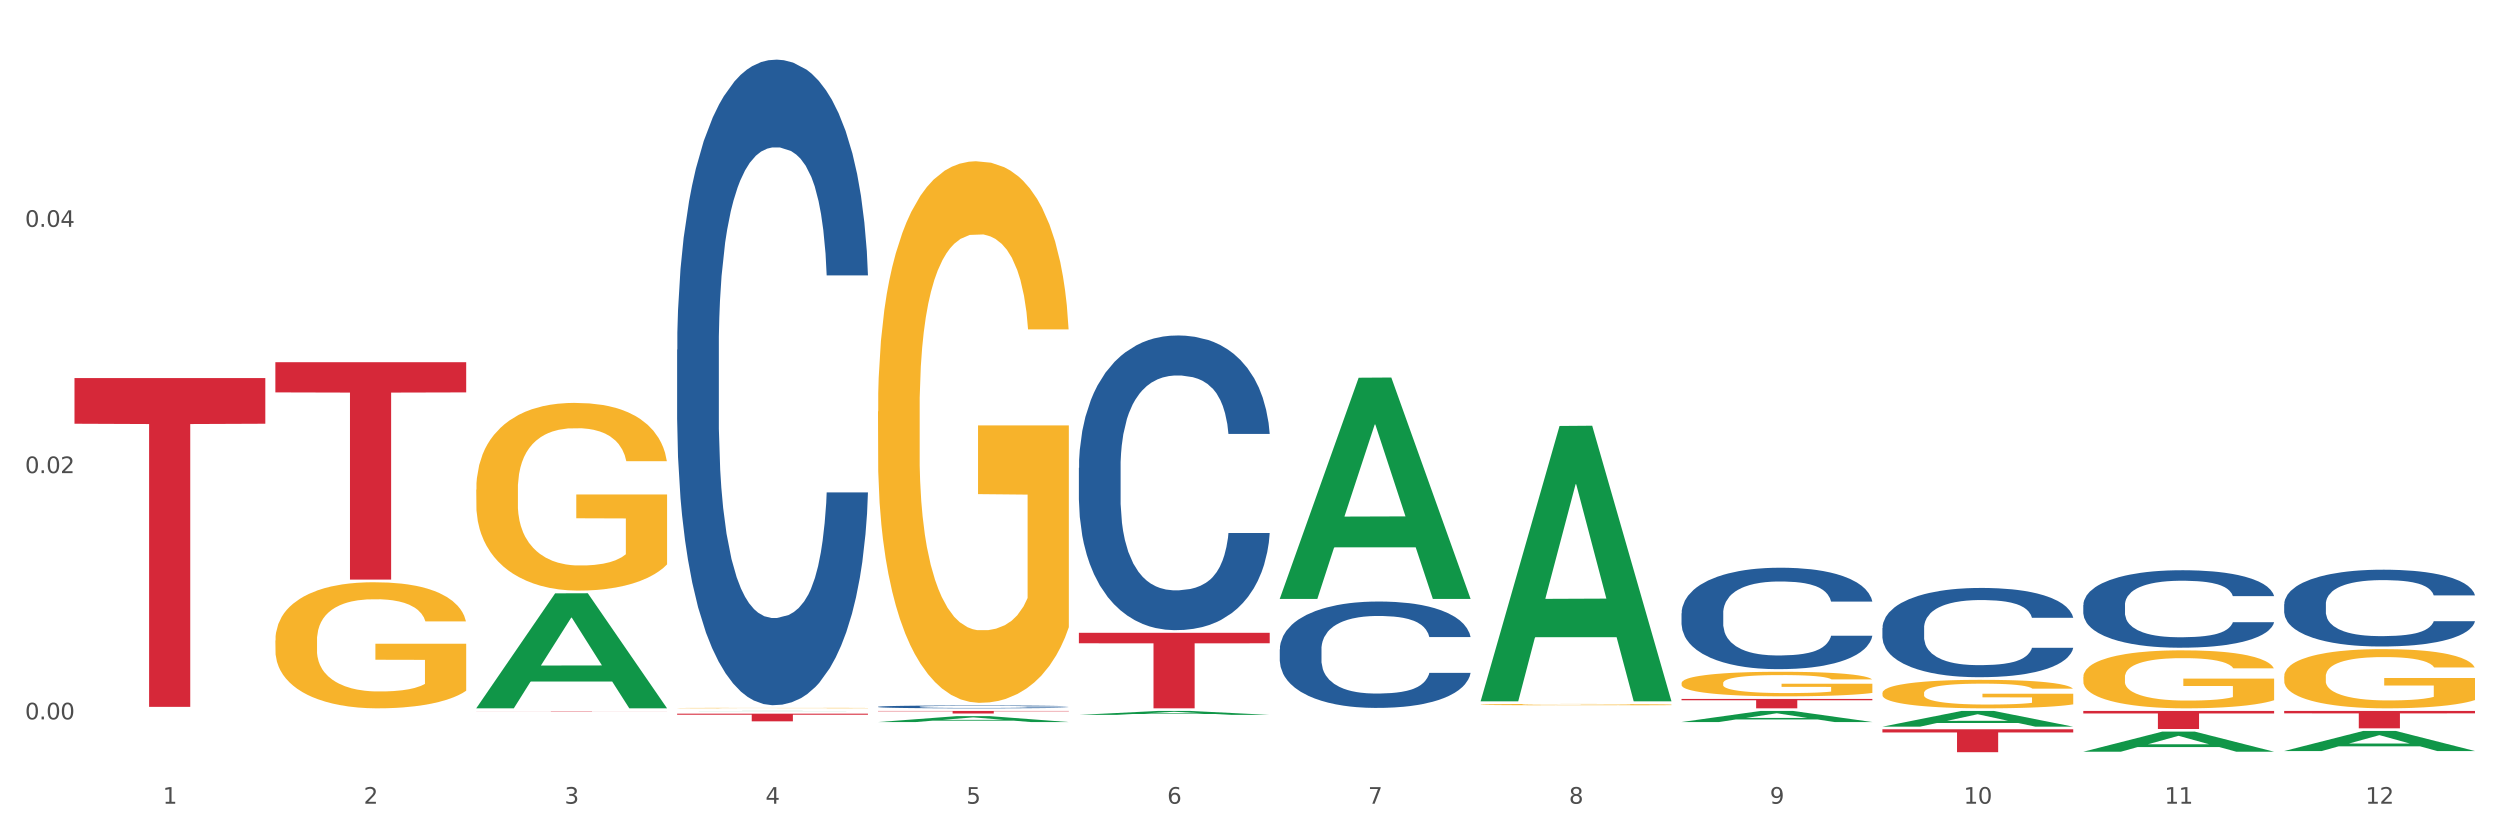 <?xml version="1.0" encoding="utf-8" standalone="no"?>
<!DOCTYPE svg PUBLIC "-//W3C//DTD SVG 1.1//EN"
  "http://www.w3.org/Graphics/SVG/1.1/DTD/svg11.dtd">
<svg xmlns:xlink="http://www.w3.org/1999/xlink" width="1080pt" height="360pt" viewBox="0 0 1080 360" xmlns="http://www.w3.org/2000/svg" version="1.1">
 <rect x="0" y="0" width="1080" height="360" fill="#333333" stroke="none"/>
 <defs>
  <style type="text/css">*{stroke-linejoin: round; stroke-linecap: butt}</style>
 </defs>
 <g id="figure_1">
  <g id="patch_1">
   <path d="M 0 360 
L 1080 360 
L 1080 0 
L 0 0 
z
" style="fill: #ffffff; stroke: #ffffff; stroke-linejoin: miter"/>
  </g>
  <g id="axes_1">
   <g id="matplotlib.axis_1">
    <g id="xtick_1">
     <g id="text_1">
      <!-- 1 -->
      <g style="fill: #4d4d4d" transform="translate(70.342 347.204) scale(0.096 -0.096)">
       <defs>
        <path id="DejaVuSans-31" d="M 794 531 
L 1825 531 
L 1825 4091 
L 703 3866 
L 703 4441 
L 1819 4666 
L 2450 4666 
L 2450 531 
L 3481 531 
L 3481 0 
L 794 0 
L 794 531 
z
" transform="scale(0.016)"/>
       </defs>
       <use xlink:href="#DejaVuSans-31"/>
      </g>
     </g>
    </g>
    <g id="xtick_2">
     <g id="text_2">
      <!-- 2 -->
      <g style="fill: #4d4d4d" transform="translate(157.122 347.204) scale(0.096 -0.096)">
       <defs>
        <path id="DejaVuSans-32" d="M 1228 531 
L 3431 531 
L 3431 0 
L 469 0 
L 469 531 
Q 828 903 1448 1529 
Q 2069 2156 2228 2338 
Q 2531 2678 2651 2914 
Q 2772 3150 2772 3378 
Q 2772 3750 2511 3984 
Q 2250 4219 1831 4219 
Q 1534 4219 1204 4116 
Q 875 4013 500 3803 
L 500 4441 
Q 881 4594 1212 4672 
Q 1544 4750 1819 4750 
Q 2544 4750 2975 4387 
Q 3406 4025 3406 3419 
Q 3406 3131 3298 2873 
Q 3191 2616 2906 2266 
Q 2828 2175 2409 1742 
Q 1991 1309 1228 531 
z
" transform="scale(0.016)"/>
       </defs>
       <use xlink:href="#DejaVuSans-32"/>
      </g>
     </g>
    </g>
    <g id="xtick_3">
     <g id="text_3">
      <!-- 3 -->
      <g style="fill: #4d4d4d" transform="translate(243.902 347.204) scale(0.096 -0.096)">
       <defs>
        <path id="DejaVuSans-33" d="M 2597 2516 
Q 3050 2419 3304 2112 
Q 3559 1806 3559 1356 
Q 3559 666 3084 287 
Q 2609 -91 1734 -91 
Q 1441 -91 1130 -33 
Q 819 25 488 141 
L 488 750 
Q 750 597 1062 519 
Q 1375 441 1716 441 
Q 2309 441 2620 675 
Q 2931 909 2931 1356 
Q 2931 1769 2642 2001 
Q 2353 2234 1838 2234 
L 1294 2234 
L 1294 2753 
L 1863 2753 
Q 2328 2753 2575 2939 
Q 2822 3125 2822 3475 
Q 2822 3834 2567 4026 
Q 2313 4219 1838 4219 
Q 1578 4219 1281 4162 
Q 984 4106 628 3988 
L 628 4550 
Q 988 4650 1302 4700 
Q 1616 4750 1894 4750 
Q 2613 4750 3031 4423 
Q 3450 4097 3450 3541 
Q 3450 3153 3228 2886 
Q 3006 2619 2597 2516 
z
" transform="scale(0.016)"/>
       </defs>
       <use xlink:href="#DejaVuSans-33"/>
      </g>
     </g>
    </g>
    <g id="xtick_4">
     <g id="text_4">
      <!-- 4 -->
      <g style="fill: #4d4d4d" transform="translate(330.683 347.204) scale(0.096 -0.096)">
       <defs>
        <path id="DejaVuSans-34" d="M 2419 4116 
L 825 1625 
L 2419 1625 
L 2419 4116 
z
M 2253 4666 
L 3047 4666 
L 3047 1625 
L 3713 1625 
L 3713 1100 
L 3047 1100 
L 3047 0 
L 2419 0 
L 2419 1100 
L 313 1100 
L 313 1709 
L 2253 4666 
z
" transform="scale(0.016)"/>
       </defs>
       <use xlink:href="#DejaVuSans-34"/>
      </g>
     </g>
    </g>
    <g id="xtick_5">
     <g id="text_5">
      <!-- 5 -->
      <g style="fill: #4d4d4d" transform="translate(417.463 347.204) scale(0.096 -0.096)">
       <defs>
        <path id="DejaVuSans-35" d="M 691 4666 
L 3169 4666 
L 3169 4134 
L 1269 4134 
L 1269 2991 
Q 1406 3038 1543 3061 
Q 1681 3084 1819 3084 
Q 2600 3084 3056 2656 
Q 3513 2228 3513 1497 
Q 3513 744 3044 326 
Q 2575 -91 1722 -91 
Q 1428 -91 1123 -41 
Q 819 9 494 109 
L 494 744 
Q 775 591 1075 516 
Q 1375 441 1709 441 
Q 2250 441 2565 725 
Q 2881 1009 2881 1497 
Q 2881 1984 2565 2268 
Q 2250 2553 1709 2553 
Q 1456 2553 1204 2497 
Q 953 2441 691 2322 
L 691 4666 
z
" transform="scale(0.016)"/>
       </defs>
       <use xlink:href="#DejaVuSans-35"/>
      </g>
     </g>
    </g>
    <g id="xtick_6">
     <g id="text_6">
      <!-- 6 -->
      <g style="fill: #4d4d4d" transform="translate(504.243 347.204) scale(0.096 -0.096)">
       <defs>
        <path id="DejaVuSans-36" d="M 2113 2584 
Q 1688 2584 1439 2293 
Q 1191 2003 1191 1497 
Q 1191 994 1439 701 
Q 1688 409 2113 409 
Q 2538 409 2786 701 
Q 3034 994 3034 1497 
Q 3034 2003 2786 2293 
Q 2538 2584 2113 2584 
z
M 3366 4563 
L 3366 3988 
Q 3128 4100 2886 4159 
Q 2644 4219 2406 4219 
Q 1781 4219 1451 3797 
Q 1122 3375 1075 2522 
Q 1259 2794 1537 2939 
Q 1816 3084 2150 3084 
Q 2853 3084 3261 2657 
Q 3669 2231 3669 1497 
Q 3669 778 3244 343 
Q 2819 -91 2113 -91 
Q 1303 -91 875 529 
Q 447 1150 447 2328 
Q 447 3434 972 4092 
Q 1497 4750 2381 4750 
Q 2619 4750 2861 4703 
Q 3103 4656 3366 4563 
z
" transform="scale(0.016)"/>
       </defs>
       <use xlink:href="#DejaVuSans-36"/>
      </g>
     </g>
    </g>
    <g id="xtick_7">
     <g id="text_7">
      <!-- 7 -->
      <g style="fill: #4d4d4d" transform="translate(591.024 347.204) scale(0.096 -0.096)">
       <defs>
        <path id="DejaVuSans-37" d="M 525 4666 
L 3525 4666 
L 3525 4397 
L 1831 0 
L 1172 0 
L 2766 4134 
L 525 4134 
L 525 4666 
z
" transform="scale(0.016)"/>
       </defs>
       <use xlink:href="#DejaVuSans-37"/>
      </g>
     </g>
    </g>
    <g id="xtick_8">
     <g id="text_8">
      <!-- 8 -->
      <g style="fill: #4d4d4d" transform="translate(677.804 347.204) scale(0.096 -0.096)">
       <defs>
        <path id="DejaVuSans-38" d="M 2034 2216 
Q 1584 2216 1326 1975 
Q 1069 1734 1069 1313 
Q 1069 891 1326 650 
Q 1584 409 2034 409 
Q 2484 409 2743 651 
Q 3003 894 3003 1313 
Q 3003 1734 2745 1975 
Q 2488 2216 2034 2216 
z
M 1403 2484 
Q 997 2584 770 2862 
Q 544 3141 544 3541 
Q 544 4100 942 4425 
Q 1341 4750 2034 4750 
Q 2731 4750 3128 4425 
Q 3525 4100 3525 3541 
Q 3525 3141 3298 2862 
Q 3072 2584 2669 2484 
Q 3125 2378 3379 2068 
Q 3634 1759 3634 1313 
Q 3634 634 3220 271 
Q 2806 -91 2034 -91 
Q 1263 -91 848 271 
Q 434 634 434 1313 
Q 434 1759 690 2068 
Q 947 2378 1403 2484 
z
M 1172 3481 
Q 1172 3119 1398 2916 
Q 1625 2713 2034 2713 
Q 2441 2713 2670 2916 
Q 2900 3119 2900 3481 
Q 2900 3844 2670 4047 
Q 2441 4250 2034 4250 
Q 1625 4250 1398 4047 
Q 1172 3844 1172 3481 
z
" transform="scale(0.016)"/>
       </defs>
       <use xlink:href="#DejaVuSans-38"/>
      </g>
     </g>
    </g>
    <g id="xtick_9">
     <g id="text_9">
      <!-- 9 -->
      <g style="fill: #4d4d4d" transform="translate(764.584 347.204) scale(0.096 -0.096)">
       <defs>
        <path id="DejaVuSans-39" d="M 703 97 
L 703 672 
Q 941 559 1184 500 
Q 1428 441 1663 441 
Q 2288 441 2617 861 
Q 2947 1281 2994 2138 
Q 2813 1869 2534 1725 
Q 2256 1581 1919 1581 
Q 1219 1581 811 2004 
Q 403 2428 403 3163 
Q 403 3881 828 4315 
Q 1253 4750 1959 4750 
Q 2769 4750 3195 4129 
Q 3622 3509 3622 2328 
Q 3622 1225 3098 567 
Q 2575 -91 1691 -91 
Q 1453 -91 1209 -44 
Q 966 3 703 97 
z
M 1959 2075 
Q 2384 2075 2632 2365 
Q 2881 2656 2881 3163 
Q 2881 3666 2632 3958 
Q 2384 4250 1959 4250 
Q 1534 4250 1286 3958 
Q 1038 3666 1038 3163 
Q 1038 2656 1286 2365 
Q 1534 2075 1959 2075 
z
" transform="scale(0.016)"/>
       </defs>
       <use xlink:href="#DejaVuSans-39"/>
      </g>
     </g>
    </g>
    <g id="xtick_10">
     <g id="text_10">
      <!-- 10 -->
      <g style="fill: #4d4d4d" transform="translate(848.311 347.204) scale(0.096 -0.096)">
       <defs>
        <path id="DejaVuSans-30" d="M 2034 4250 
Q 1547 4250 1301 3770 
Q 1056 3291 1056 2328 
Q 1056 1369 1301 889 
Q 1547 409 2034 409 
Q 2525 409 2770 889 
Q 3016 1369 3016 2328 
Q 3016 3291 2770 3770 
Q 2525 4250 2034 4250 
z
M 2034 4750 
Q 2819 4750 3233 4129 
Q 3647 3509 3647 2328 
Q 3647 1150 3233 529 
Q 2819 -91 2034 -91 
Q 1250 -91 836 529 
Q 422 1150 422 2328 
Q 422 3509 836 4129 
Q 1250 4750 2034 4750 
z
" transform="scale(0.016)"/>
       </defs>
       <use xlink:href="#DejaVuSans-31"/>
       <use xlink:href="#DejaVuSans-30" transform="translate(63.623 0)"/>
      </g>
     </g>
    </g>
    <g id="xtick_11">
     <g id="text_11">
      <!-- 11 -->
      <g style="fill: #4d4d4d" transform="translate(935.091 347.204) scale(0.096 -0.096)">
       <use xlink:href="#DejaVuSans-31"/>
       <use xlink:href="#DejaVuSans-31" transform="translate(63.623 0)"/>
      </g>
     </g>
    </g>
    <g id="xtick_12">
     <g id="text_12">
      <!-- 12 -->
      <g style="fill: #4d4d4d" transform="translate(1021.871 347.204) scale(0.096 -0.096)">
       <use xlink:href="#DejaVuSans-31"/>
       <use xlink:href="#DejaVuSans-32" transform="translate(63.623 0)"/>
      </g>
     </g>
    </g>
    <g id="xtick_13"/>
    <g id="xtick_14"/>
    <g id="xtick_15"/>
    <g id="xtick_16"/>
    <g id="xtick_17"/>
    <g id="xtick_18"/>
    <g id="xtick_19"/>
    <g id="xtick_20"/>
    <g id="xtick_21"/>
    <g id="xtick_22"/>
    <g id="xtick_23"/>
   </g>
   <g id="matplotlib.axis_2">
    <g id="ytick_1">
     <g id="text_13">
      <!-- 0.00 -->
      <g style="fill: #4d4d4d" transform="translate(10.8 310.776) scale(0.096 -0.096)">
       <defs>
        <path id="DejaVuSans-2e" d="M 684 794 
L 1344 794 
L 1344 0 
L 684 0 
L 684 794 
z
" transform="scale(0.016)"/>
       </defs>
       <use xlink:href="#DejaVuSans-30"/>
       <use xlink:href="#DejaVuSans-2e" transform="translate(63.623 0)"/>
       <use xlink:href="#DejaVuSans-30" transform="translate(95.41 0)"/>
       <use xlink:href="#DejaVuSans-30" transform="translate(159.033 0)"/>
      </g>
     </g>
    </g>
    <g id="ytick_2">
     <g id="text_14">
      <!-- 0.02 -->
      <g style="fill: #4d4d4d" transform="translate(10.8 204.387) scale(0.096 -0.096)">
       <use xlink:href="#DejaVuSans-30"/>
       <use xlink:href="#DejaVuSans-2e" transform="translate(63.623 0)"/>
       <use xlink:href="#DejaVuSans-30" transform="translate(95.41 0)"/>
       <use xlink:href="#DejaVuSans-32" transform="translate(159.033 0)"/>
      </g>
     </g>
    </g>
    <g id="ytick_3">
     <g id="text_15">
      <!-- 0.04 -->
      <g style="fill: #4d4d4d" transform="translate(10.8 97.998) scale(0.096 -0.096)">
       <use xlink:href="#DejaVuSans-30"/>
       <use xlink:href="#DejaVuSans-2e" transform="translate(63.623 0)"/>
       <use xlink:href="#DejaVuSans-30" transform="translate(95.41 0)"/>
       <use xlink:href="#DejaVuSans-34" transform="translate(159.033 0)"/>
      </g>
     </g>
    </g>
    <g id="ytick_4"/>
    <g id="ytick_5"/>
    <g id="ytick_6"/>
   </g>
   <g id="PolyCollection_1">
    <path d="M 205.736 305.91 
L 205.821 305.863 
L 239.817 256.321 
L 253.926 256.274 
L 288.177 306.003 
L 271.859 306.003 
L 264.464 294.423 
L 229.363 294.423 
L 229.108 294.61 
L 221.969 306.003 
L 205.736 306.003 
L 205.736 305.91 
L 233.783 287.512 
L 260.045 287.466 
L 247.041 266.873 
L 246.871 266.78 
L 246.701 266.92 
L 233.698 287.466 
L 233.783 287.512 
L 205.736 305.91 
z
" clip-path="url(#pd193cd9d4b)" style="fill: #109648"/>
    <path d="M 986.759 307.129 
L 1069.2 307.129 
L 1069.2 308.172 
L 1036.77 308.179 
L 1036.77 314.639 
L 1018.993 314.639 
L 1018.993 308.179 
L 986.759 308.172 
L 986.759 307.136 
L 986.759 307.129 
z
" clip-path="url(#pd193cd9d4b)" style="fill: #d62839"/>
    <path d="M 899.978 307.129 
L 982.42 307.129 
L 982.42 308.213 
L 949.99 308.22 
L 949.99 314.93 
L 932.213 314.93 
L 932.213 308.22 
L 899.978 308.213 
L 899.978 307.136 
L 899.978 307.129 
z
" clip-path="url(#pd193cd9d4b)" style="fill: #d62839"/>
    <path d="M 813.198 315.055 
L 895.639 315.055 
L 895.639 316.43 
L 863.21 316.439 
L 863.21 324.95 
L 845.432 324.95 
L 845.432 316.439 
L 813.198 316.43 
L 813.198 315.064 
L 813.198 315.055 
z
" clip-path="url(#pd193cd9d4b)" style="fill: #d62839"/>
    <path d="M 726.418 301.95 
L 808.859 301.95 
L 808.859 302.514 
L 776.429 302.517 
L 776.429 306.003 
L 758.652 306.003 
L 758.652 302.517 
L 726.418 302.514 
L 726.418 301.954 
L 726.418 301.95 
z
" clip-path="url(#pd193cd9d4b)" style="fill: #d62839"/>
    <path d="M 466.077 273.362 
L 548.518 273.362 
L 548.518 277.898 
L 516.088 277.928 
L 516.088 306.003 
L 498.311 306.003 
L 498.311 277.928 
L 466.077 277.898 
L 466.077 273.392 
L 466.077 273.362 
z
" clip-path="url(#pd193cd9d4b)" style="fill: #d62839"/>
    <path d="M 379.296 307.129 
L 461.738 307.129 
L 461.738 307.283 
L 429.308 307.284 
L 429.308 308.236 
L 411.531 308.236 
L 411.531 307.284 
L 379.296 307.283 
L 379.296 307.13 
L 379.296 307.129 
z
" clip-path="url(#pd193cd9d4b)" style="fill: #d62839"/>
    <path d="M 292.516 308.306 
L 374.957 308.306 
L 374.957 308.766 
L 342.528 308.769 
L 342.528 311.611 
L 324.75 311.611 
L 324.75 308.769 
L 292.516 308.766 
L 292.516 308.31 
L 292.516 308.306 
z
" clip-path="url(#pd193cd9d4b)" style="fill: #d62839"/>
    <path d="M 118.955 276.701 
L 119.053 276.651 
L 119.053 274.86 
L 119.247 273.318 
L 120.221 269.587 
L 121.681 266.502 
L 122.751 264.861 
L 123.822 263.517 
L 125.087 262.174 
L 126.645 260.781 
L 129.467 258.741 
L 131.219 257.697 
L 133.361 256.602 
L 137.254 255.01 
L 140.077 254.115 
L 142.997 253.368 
L 147.766 252.473 
L 150.881 252.075 
L 154.19 251.777 
L 158.181 251.578 
L 161.198 251.528 
L 167.817 251.677 
L 173.462 252.125 
L 176.187 252.473 
L 179.691 253.07 
L 181.541 253.468 
L 184.558 254.264 
L 187.673 255.309 
L 189.814 256.204 
L 193.026 257.896 
L 195.459 259.587 
L 197.698 261.677 
L 198.866 263.119 
L 199.742 264.463 
L 200.521 266.005 
L 201.299 268.443 
L 183.779 268.443 
L 183.098 266.701 
L 182.027 265.06 
L 180.47 263.468 
L 179.107 262.473 
L 176.771 261.229 
L 174.63 260.433 
L 172.391 259.836 
L 169.666 259.338 
L 167.525 259.09 
L 164.507 258.891 
L 158.57 258.94 
L 154.579 259.338 
L 151.854 259.836 
L 150.102 260.284 
L 148.545 260.781 
L 146.793 261.478 
L 144.749 262.522 
L 143.289 263.468 
L 141.829 264.662 
L 140.661 265.856 
L 139.59 267.249 
L 138.714 268.741 
L 138.033 270.283 
L 137.449 272.174 
L 136.962 275.308 
L 136.962 282.124 
L 137.157 283.666 
L 137.643 285.706 
L 138.227 287.248 
L 139.201 289.089 
L 140.077 290.332 
L 141.731 292.123 
L 143.581 293.616 
L 145.041 294.561 
L 146.501 295.357 
L 149.031 296.451 
L 151.854 297.347 
L 154.287 297.894 
L 157.597 298.392 
L 159.835 298.591 
L 161.782 298.69 
L 166.551 298.69 
L 169.958 298.541 
L 173.754 298.193 
L 176.674 297.745 
L 179.107 297.198 
L 181.833 296.302 
L 183.585 295.456 
L 183.585 285.059 
L 162.171 285.009 
L 162.171 278.094 
L 201.397 278.094 
L 201.397 298.392 
L 199.742 299.436 
L 197.893 300.382 
L 195.946 301.227 
L 193.026 302.272 
L 189.522 303.267 
L 186.407 303.964 
L 183.098 304.561 
L 179.205 305.108 
L 174.143 305.605 
L 171.029 305.804 
L 167.135 305.954 
L 162.561 306.003 
L 158.57 305.904 
L 154.677 305.655 
L 150.589 305.207 
L 146.598 304.561 
L 143.581 303.914 
L 140.563 303.118 
L 137.351 302.073 
L 134.821 301.078 
L 132.874 300.183 
L 130.733 299.038 
L 128.397 297.546 
L 126.645 296.203 
L 125.087 294.81 
L 123.433 293.019 
L 122.265 291.476 
L 121.097 289.536 
L 120.415 288.094 
L 119.637 285.855 
L 119.053 282.721 
L 118.955 276.701 
z
" clip-path="url(#pd193cd9d4b)" style="fill: #f7b32b"/>
    <path d="M 205.736 307.325 
L 288.177 307.325 
L 288.177 307.343 
L 255.747 307.344 
L 255.747 307.456 
L 237.97 307.456 
L 237.97 307.344 
L 205.736 307.343 
L 205.736 307.325 
L 205.736 307.325 
z
" clip-path="url(#pd193cd9d4b)" style="fill: #d62839"/>
    <path d="M 986.759 261.016 
L 986.856 260.985 
L 986.856 260.137 
L 987.148 258.986 
L 988.22 256.864 
L 989.585 255.258 
L 991.923 253.38 
L 993.19 252.592 
L 994.847 251.713 
L 998.258 250.289 
L 1002.156 249.077 
L 1004.884 248.41 
L 1006.93 247.986 
L 1011.511 247.228 
L 1014.142 246.895 
L 1016.87 246.622 
L 1019.209 246.44 
L 1023.107 246.228 
L 1026.225 246.137 
L 1029.831 246.107 
L 1032.852 246.137 
L 1036.847 246.258 
L 1042.694 246.622 
L 1044.935 246.834 
L 1047.956 247.198 
L 1051.075 247.683 
L 1053.608 248.168 
L 1056.532 248.864 
L 1059.553 249.774 
L 1062.476 250.925 
L 1064.522 251.986 
L 1066.179 253.107 
L 1067.641 254.47 
L 1068.713 255.955 
L 1069.2 257.198 
L 1051.367 257.198 
L 1050.88 256.076 
L 1049.905 254.864 
L 1048.931 254.046 
L 1047.859 253.38 
L 1046.202 252.622 
L 1044.74 252.137 
L 1042.304 251.561 
L 1040.063 251.198 
L 1038.211 250.986 
L 1035.97 250.804 
L 1031.195 250.622 
L 1027.784 250.622 
L 1025.641 250.683 
L 1023.009 250.834 
L 1020.768 251.046 
L 1018.137 251.41 
L 1016.091 251.804 
L 1014.044 252.319 
L 1012.875 252.683 
L 1011.121 253.349 
L 1009.951 253.895 
L 1008.392 254.834 
L 1007.515 255.501 
L 1005.956 257.228 
L 1005.274 258.501 
L 1004.982 259.379 
L 1004.787 260.349 
L 1004.787 265.076 
L 1005.371 267.197 
L 1005.859 268.107 
L 1006.638 269.137 
L 1008.1 270.47 
L 1010.244 271.773 
L 1012.485 272.713 
L 1014.337 273.288 
L 1016.091 273.713 
L 1017.845 274.046 
L 1019.989 274.349 
L 1021.743 274.531 
L 1024.374 274.713 
L 1027.492 274.803 
L 1029.928 274.803 
L 1034.898 274.652 
L 1037.139 274.5 
L 1039.283 274.288 
L 1041.622 273.955 
L 1043.474 273.591 
L 1044.546 273.319 
L 1046.3 272.743 
L 1047.664 272.137 
L 1048.833 271.44 
L 1049.613 270.834 
L 1050.49 269.925 
L 1051.172 268.894 
L 1051.367 268.349 
L 1069.2 268.349 
L 1068.81 269.44 
L 1068.128 270.5 
L 1066.764 271.925 
L 1065.692 272.743 
L 1064.035 273.743 
L 1062.281 274.591 
L 1059.845 275.531 
L 1057.604 276.228 
L 1055.265 276.834 
L 1052.731 277.379 
L 1048.151 278.137 
L 1046.495 278.349 
L 1042.986 278.712 
L 1040.258 278.925 
L 1036.262 279.137 
L 1032.17 279.258 
L 1027.882 279.288 
L 1024.081 279.228 
L 1019.891 279.046 
L 1017.26 278.864 
L 1014.337 278.591 
L 1010.926 278.167 
L 1007.71 277.652 
L 1004.689 277.046 
L 1001.863 276.349 
L 999.232 275.561 
L 995.821 274.258 
L 993.288 272.985 
L 991.436 271.803 
L 990.169 270.803 
L 988.903 269.531 
L 988.22 268.652 
L 987.148 266.531 
L 986.759 264.561 
L 986.759 261.016 
z
" clip-path="url(#pd193cd9d4b)" style="fill: #255c99"/>
    <path d="M 899.978 261.379 
L 900.076 261.349 
L 900.076 260.493 
L 900.368 259.331 
L 901.44 257.19 
L 902.804 255.57 
L 905.143 253.674 
L 906.41 252.879 
L 908.067 251.992 
L 911.477 250.555 
L 915.375 249.332 
L 918.104 248.659 
L 920.15 248.231 
L 924.73 247.467 
L 927.361 247.13 
L 930.09 246.855 
L 932.429 246.672 
L 936.327 246.458 
L 939.445 246.366 
L 943.051 246.335 
L 946.071 246.366 
L 950.067 246.488 
L 955.914 246.855 
L 958.155 247.069 
L 961.176 247.436 
L 964.294 247.925 
L 966.828 248.415 
L 969.751 249.118 
L 972.772 250.035 
L 975.696 251.197 
L 977.742 252.267 
L 979.399 253.399 
L 980.86 254.775 
L 981.932 256.273 
L 982.42 257.527 
L 964.587 257.527 
L 964.099 256.395 
L 963.125 255.172 
L 962.15 254.347 
L 961.078 253.674 
L 959.422 252.909 
L 957.96 252.42 
L 955.524 251.839 
L 953.283 251.472 
L 951.431 251.258 
L 949.19 251.075 
L 944.415 250.891 
L 941.004 250.891 
L 938.86 250.952 
L 936.229 251.105 
L 933.988 251.319 
L 931.357 251.686 
L 929.31 252.084 
L 927.264 252.604 
L 926.095 252.971 
L 924.34 253.643 
L 923.171 254.194 
L 921.612 255.142 
L 920.735 255.814 
L 919.176 257.557 
L 918.494 258.842 
L 918.201 259.728 
L 918.006 260.707 
L 918.006 265.477 
L 918.591 267.617 
L 919.078 268.535 
L 919.858 269.574 
L 921.32 270.92 
L 923.463 272.235 
L 925.705 273.182 
L 927.556 273.763 
L 929.31 274.192 
L 931.064 274.528 
L 933.208 274.834 
L 934.962 275.017 
L 937.593 275.201 
L 940.712 275.292 
L 943.148 275.292 
L 948.118 275.139 
L 950.359 274.987 
L 952.503 274.772 
L 954.842 274.436 
L 956.693 274.069 
L 957.765 273.794 
L 959.519 273.213 
L 960.884 272.601 
L 962.053 271.898 
L 962.833 271.287 
L 963.71 270.369 
L 964.392 269.33 
L 964.587 268.779 
L 982.42 268.779 
L 982.03 269.88 
L 981.348 270.95 
L 979.983 272.387 
L 978.912 273.213 
L 977.255 274.222 
L 975.501 275.078 
L 973.065 276.026 
L 970.823 276.729 
L 968.485 277.341 
L 965.951 277.891 
L 961.371 278.656 
L 959.714 278.87 
L 956.206 279.237 
L 953.477 279.451 
L 949.482 279.665 
L 945.389 279.787 
L 941.102 279.818 
L 937.301 279.757 
L 933.111 279.573 
L 930.48 279.39 
L 927.556 279.115 
L 924.146 278.686 
L 920.93 278.167 
L 917.909 277.555 
L 915.083 276.852 
L 912.452 276.057 
L 909.041 274.742 
L 906.507 273.458 
L 904.656 272.265 
L 903.389 271.256 
L 902.122 269.972 
L 901.44 269.085 
L 900.368 266.945 
L 899.978 264.957 
L 899.978 261.379 
z
" clip-path="url(#pd193cd9d4b)" style="fill: #255c99"/>
    <path d="M 813.198 271.318 
L 813.295 271.282 
L 813.295 270.296 
L 813.588 268.958 
L 814.66 266.492 
L 816.024 264.625 
L 818.363 262.441 
L 819.63 261.525 
L 821.286 260.503 
L 824.697 258.848 
L 828.595 257.439 
L 831.323 256.664 
L 833.37 256.171 
L 837.95 255.29 
L 840.581 254.903 
L 843.31 254.586 
L 845.648 254.374 
L 849.546 254.128 
L 852.665 254.022 
L 856.27 253.987 
L 859.291 254.022 
L 863.286 254.163 
L 869.133 254.586 
L 871.375 254.832 
L 874.396 255.255 
L 877.514 255.818 
L 880.048 256.382 
L 882.971 257.192 
L 885.992 258.249 
L 888.915 259.588 
L 890.962 260.821 
L 892.618 262.124 
L 894.08 263.709 
L 895.152 265.435 
L 895.639 266.879 
L 877.806 266.879 
L 877.319 265.576 
L 876.345 264.167 
L 875.37 263.216 
L 874.298 262.441 
L 872.642 261.56 
L 871.18 260.997 
L 868.744 260.327 
L 866.502 259.905 
L 864.651 259.658 
L 862.409 259.447 
L 857.634 259.235 
L 854.224 259.235 
L 852.08 259.306 
L 849.449 259.482 
L 847.207 259.729 
L 844.576 260.151 
L 842.53 260.609 
L 840.484 261.208 
L 839.314 261.631 
L 837.56 262.406 
L 836.391 263.04 
L 834.832 264.132 
L 833.955 264.907 
L 832.395 266.915 
L 831.713 268.394 
L 831.421 269.416 
L 831.226 270.543 
L 831.226 276.038 
L 831.811 278.504 
L 832.298 279.56 
L 833.077 280.758 
L 834.539 282.308 
L 836.683 283.823 
L 838.924 284.915 
L 840.776 285.584 
L 842.53 286.077 
L 844.284 286.465 
L 846.428 286.817 
L 848.182 287.028 
L 850.813 287.24 
L 853.931 287.345 
L 856.368 287.345 
L 861.338 287.169 
L 863.579 286.993 
L 865.723 286.746 
L 868.061 286.359 
L 869.913 285.936 
L 870.985 285.619 
L 872.739 284.95 
L 874.103 284.245 
L 875.273 283.435 
L 876.052 282.731 
L 876.929 281.674 
L 877.611 280.476 
L 877.806 279.842 
L 895.639 279.842 
L 895.25 281.11 
L 894.567 282.343 
L 893.203 283.999 
L 892.131 284.95 
L 890.475 286.112 
L 888.72 287.099 
L 886.284 288.191 
L 884.043 289.001 
L 881.704 289.705 
L 879.171 290.339 
L 874.59 291.22 
L 872.934 291.467 
L 869.426 291.889 
L 866.697 292.136 
L 862.702 292.383 
L 858.609 292.523 
L 854.321 292.559 
L 850.521 292.488 
L 846.33 292.277 
L 843.699 292.066 
L 840.776 291.749 
L 837.365 291.255 
L 834.149 290.657 
L 831.129 289.952 
L 828.303 289.142 
L 825.671 288.226 
L 822.261 286.711 
L 819.727 285.232 
L 817.876 283.858 
L 816.609 282.696 
L 815.342 281.216 
L 814.66 280.195 
L 813.588 277.729 
L 813.198 275.439 
L 813.198 271.318 
z
" clip-path="url(#pd193cd9d4b)" style="fill: #255c99"/>
    <path d="M 726.418 264.944 
L 726.515 264.904 
L 726.515 263.783 
L 726.807 262.262 
L 727.879 259.46 
L 729.244 257.339 
L 731.582 254.857 
L 732.849 253.817 
L 734.506 252.656 
L 737.917 250.775 
L 741.815 249.174 
L 744.543 248.293 
L 746.589 247.733 
L 751.17 246.732 
L 753.801 246.292 
L 756.529 245.932 
L 758.868 245.692 
L 762.766 245.411 
L 765.884 245.291 
L 769.49 245.251 
L 772.511 245.291 
L 776.506 245.451 
L 782.353 245.932 
L 784.594 246.212 
L 787.615 246.692 
L 790.734 247.333 
L 793.267 247.973 
L 796.191 248.894 
L 799.212 250.094 
L 802.135 251.615 
L 804.181 253.016 
L 805.838 254.497 
L 807.3 256.298 
L 808.372 258.26 
L 808.859 259.901 
L 791.026 259.901 
L 790.539 258.42 
L 789.564 256.819 
L 788.59 255.738 
L 787.518 254.857 
L 785.861 253.857 
L 784.399 253.216 
L 781.963 252.456 
L 779.722 251.976 
L 777.87 251.695 
L 775.629 251.455 
L 770.854 251.215 
L 767.443 251.215 
L 765.3 251.295 
L 762.668 251.495 
L 760.427 251.776 
L 757.796 252.256 
L 755.75 252.776 
L 753.703 253.457 
L 752.534 253.937 
L 750.78 254.817 
L 749.61 255.538 
L 748.051 256.779 
L 747.174 257.659 
L 745.615 259.941 
L 744.933 261.622 
L 744.641 262.783 
L 744.446 264.063 
L 744.446 270.307 
L 745.03 273.109 
L 745.518 274.31 
L 746.297 275.671 
L 747.759 277.432 
L 749.903 279.153 
L 752.144 280.394 
L 753.996 281.154 
L 755.75 281.715 
L 757.504 282.155 
L 759.648 282.555 
L 761.402 282.795 
L 764.033 283.035 
L 767.151 283.156 
L 769.587 283.156 
L 774.557 282.955 
L 776.798 282.755 
L 778.942 282.475 
L 781.281 282.035 
L 783.133 281.554 
L 784.205 281.194 
L 785.959 280.434 
L 787.323 279.633 
L 788.492 278.713 
L 789.272 277.912 
L 790.149 276.711 
L 790.831 275.351 
L 791.026 274.63 
L 808.859 274.63 
L 808.469 276.071 
L 807.787 277.472 
L 806.423 279.353 
L 805.351 280.434 
L 803.694 281.755 
L 801.94 282.875 
L 799.504 284.116 
L 797.263 285.037 
L 794.924 285.837 
L 792.39 286.558 
L 787.81 287.558 
L 786.154 287.838 
L 782.645 288.319 
L 779.917 288.599 
L 775.921 288.879 
L 771.829 289.039 
L 767.541 289.079 
L 763.74 288.999 
L 759.55 288.759 
L 756.919 288.519 
L 753.996 288.159 
L 750.585 287.598 
L 747.369 286.918 
L 744.348 286.117 
L 741.522 285.197 
L 738.891 284.156 
L 735.48 282.435 
L 732.947 280.754 
L 731.095 279.193 
L 729.828 277.872 
L 728.562 276.191 
L 727.879 275.03 
L 726.807 272.229 
L 726.418 269.627 
L 726.418 264.944 
z
" clip-path="url(#pd193cd9d4b)" style="fill: #255c99"/>
    <path d="M 552.857 280.509 
L 552.954 280.467 
L 552.954 279.292 
L 553.247 277.696 
L 554.319 274.758 
L 555.683 272.533 
L 558.022 269.93 
L 559.289 268.839 
L 560.945 267.621 
L 564.356 265.648 
L 568.254 263.969 
L 570.982 263.046 
L 573.029 262.458 
L 577.609 261.408 
L 580.24 260.947 
L 582.969 260.569 
L 585.307 260.317 
L 589.205 260.023 
L 592.324 259.897 
L 595.929 259.855 
L 598.95 259.897 
L 602.945 260.065 
L 608.792 260.569 
L 611.034 260.863 
L 614.055 261.366 
L 617.173 262.038 
L 619.707 262.71 
L 622.63 263.675 
L 625.651 264.935 
L 628.574 266.53 
L 630.621 267.999 
L 632.277 269.552 
L 633.739 271.441 
L 634.811 273.498 
L 635.298 275.22 
L 617.465 275.22 
L 616.978 273.666 
L 616.004 271.987 
L 615.029 270.854 
L 613.957 269.93 
L 612.301 268.881 
L 610.839 268.209 
L 608.403 267.411 
L 606.161 266.908 
L 604.31 266.614 
L 602.068 266.362 
L 597.293 266.11 
L 593.883 266.11 
L 591.739 266.194 
L 589.108 266.404 
L 586.866 266.698 
L 584.235 267.202 
L 582.189 267.747 
L 580.143 268.461 
L 578.973 268.965 
L 577.219 269.888 
L 576.05 270.644 
L 574.491 271.945 
L 573.614 272.869 
L 572.054 275.262 
L 571.372 277.025 
L 571.08 278.242 
L 570.885 279.586 
L 570.885 286.134 
L 571.47 289.073 
L 571.957 290.332 
L 572.736 291.76 
L 574.198 293.607 
L 576.342 295.412 
L 578.583 296.713 
L 580.435 297.511 
L 582.189 298.099 
L 583.943 298.56 
L 586.087 298.98 
L 587.841 299.232 
L 590.472 299.484 
L 593.59 299.61 
L 596.027 299.61 
L 600.997 299.4 
L 603.238 299.19 
L 605.382 298.896 
L 607.72 298.434 
L 609.572 297.931 
L 610.644 297.553 
L 612.398 296.755 
L 613.762 295.916 
L 614.932 294.95 
L 615.711 294.111 
L 616.588 292.851 
L 617.27 291.424 
L 617.465 290.668 
L 635.298 290.668 
L 634.909 292.179 
L 634.226 293.649 
L 632.862 295.622 
L 631.79 296.755 
L 630.134 298.141 
L 628.379 299.316 
L 625.943 300.617 
L 623.702 301.583 
L 621.363 302.423 
L 618.83 303.178 
L 614.249 304.228 
L 612.593 304.521 
L 609.085 305.025 
L 606.356 305.319 
L 602.361 305.613 
L 598.268 305.781 
L 593.98 305.823 
L 590.18 305.739 
L 585.989 305.487 
L 583.358 305.235 
L 580.435 304.857 
L 577.024 304.27 
L 573.808 303.556 
L 570.788 302.716 
L 567.962 301.751 
L 565.33 300.659 
L 561.92 298.854 
L 559.386 297.091 
L 557.535 295.454 
L 556.268 294.069 
L 555.001 292.305 
L 554.319 291.088 
L 553.247 288.149 
L 552.857 285.421 
L 552.857 280.509 
z
" clip-path="url(#pd193cd9d4b)" style="fill: #255c99"/>
    <path d="M 466.077 202.124 
L 466.174 202.007 
L 466.174 198.752 
L 466.466 194.333 
L 467.538 186.194 
L 468.903 180.032 
L 471.241 172.823 
L 472.508 169.8 
L 474.165 166.428 
L 477.576 160.963 
L 481.474 156.312 
L 484.202 153.754 
L 486.248 152.126 
L 490.829 149.22 
L 493.46 147.941 
L 496.188 146.894 
L 498.527 146.197 
L 502.425 145.383 
L 505.543 145.034 
L 509.149 144.918 
L 512.17 145.034 
L 516.165 145.499 
L 522.012 146.894 
L 524.253 147.708 
L 527.274 149.103 
L 530.393 150.964 
L 532.926 152.824 
L 535.85 155.498 
L 538.871 158.987 
L 541.794 163.405 
L 543.84 167.474 
L 545.497 171.777 
L 546.959 177.009 
L 548.031 182.706 
L 548.518 187.473 
L 530.685 187.473 
L 530.198 183.171 
L 529.223 178.52 
L 528.249 175.381 
L 527.177 172.823 
L 525.52 169.916 
L 524.058 168.056 
L 521.622 165.847 
L 519.381 164.451 
L 517.529 163.637 
L 515.288 162.94 
L 510.513 162.242 
L 507.102 162.242 
L 504.959 162.475 
L 502.327 163.056 
L 500.086 163.87 
L 497.455 165.265 
L 495.409 166.777 
L 493.362 168.753 
L 492.193 170.149 
L 490.439 172.707 
L 489.269 174.8 
L 487.71 178.404 
L 486.833 180.962 
L 485.274 187.59 
L 484.592 192.473 
L 484.3 195.845 
L 484.105 199.566 
L 484.105 217.704 
L 484.689 225.843 
L 485.177 229.332 
L 485.956 233.285 
L 487.418 238.401 
L 489.562 243.401 
L 491.803 247.005 
L 493.655 249.214 
L 495.409 250.842 
L 497.163 252.121 
L 499.307 253.284 
L 501.061 253.981 
L 503.692 254.679 
L 506.81 255.028 
L 509.246 255.028 
L 514.216 254.446 
L 516.457 253.865 
L 518.601 253.051 
L 520.94 251.772 
L 522.792 250.377 
L 523.864 249.33 
L 525.618 247.121 
L 526.982 244.796 
L 528.151 242.122 
L 528.931 239.796 
L 529.808 236.308 
L 530.49 232.355 
L 530.685 230.262 
L 548.518 230.262 
L 548.128 234.448 
L 547.446 238.517 
L 546.082 243.982 
L 545.01 247.121 
L 543.353 250.958 
L 541.599 254.214 
L 539.163 257.818 
L 536.922 260.493 
L 534.583 262.818 
L 532.049 264.911 
L 527.469 267.818 
L 525.813 268.632 
L 522.304 270.027 
L 519.576 270.841 
L 515.58 271.655 
L 511.488 272.12 
L 507.2 272.236 
L 503.399 272.004 
L 499.209 271.306 
L 496.578 270.608 
L 493.655 269.562 
L 490.244 267.934 
L 487.028 265.957 
L 484.007 263.632 
L 481.181 260.958 
L 478.55 257.935 
L 475.139 252.935 
L 472.606 248.051 
L 470.754 243.517 
L 469.487 239.68 
L 468.221 234.796 
L 467.538 231.424 
L 466.466 223.285 
L 466.077 215.728 
L 466.077 202.124 
z
" clip-path="url(#pd193cd9d4b)" style="fill: #255c99"/>
    <path d="M 379.296 305.319 
L 379.394 305.317 
L 379.394 305.286 
L 379.686 305.242 
L 380.758 305.163 
L 382.122 305.103 
L 384.461 305.032 
L 385.728 305.003 
L 387.385 304.97 
L 390.795 304.916 
L 394.693 304.871 
L 397.422 304.846 
L 399.468 304.83 
L 404.048 304.802 
L 406.679 304.789 
L 409.408 304.779 
L 411.747 304.772 
L 415.645 304.764 
L 418.763 304.761 
L 422.369 304.76 
L 425.389 304.761 
L 429.385 304.765 
L 435.232 304.779 
L 437.473 304.787 
L 440.494 304.801 
L 443.612 304.819 
L 446.146 304.837 
L 449.069 304.863 
L 452.09 304.897 
L 455.014 304.94 
L 457.06 304.98 
L 458.717 305.022 
L 460.178 305.073 
L 461.25 305.129 
L 461.738 305.175 
L 443.905 305.175 
L 443.417 305.133 
L 442.443 305.088 
L 441.468 305.057 
L 440.396 305.032 
L 438.74 305.004 
L 437.278 304.986 
L 434.842 304.964 
L 432.601 304.951 
L 430.749 304.943 
L 428.508 304.936 
L 423.733 304.929 
L 420.322 304.929 
L 418.178 304.931 
L 415.547 304.937 
L 413.306 304.945 
L 410.675 304.959 
L 408.628 304.973 
L 406.582 304.993 
L 405.413 305.006 
L 403.658 305.031 
L 402.489 305.052 
L 400.93 305.087 
L 400.053 305.112 
L 398.494 305.177 
L 397.812 305.224 
L 397.519 305.257 
L 397.324 305.294 
L 397.324 305.471 
L 397.909 305.55 
L 398.396 305.584 
L 399.176 305.623 
L 400.638 305.673 
L 402.781 305.722 
L 405.023 305.757 
L 406.874 305.778 
L 408.628 305.794 
L 410.382 305.807 
L 412.526 305.818 
L 414.28 305.825 
L 416.911 305.832 
L 420.03 305.835 
L 422.466 305.835 
L 427.436 305.83 
L 429.677 305.824 
L 431.821 305.816 
L 434.16 305.803 
L 436.011 305.79 
L 437.083 305.78 
L 438.837 305.758 
L 440.202 305.735 
L 441.371 305.709 
L 442.151 305.686 
L 443.028 305.652 
L 443.71 305.614 
L 443.905 305.593 
L 461.738 305.593 
L 461.348 305.634 
L 460.666 305.674 
L 459.301 305.727 
L 458.23 305.758 
L 456.573 305.795 
L 454.819 305.827 
L 452.383 305.862 
L 450.141 305.889 
L 447.803 305.911 
L 445.269 305.932 
L 440.689 305.96 
L 439.032 305.968 
L 435.524 305.982 
L 432.795 305.99 
L 428.8 305.998 
L 424.707 306.002 
L 420.42 306.003 
L 416.619 306.001 
L 412.429 305.994 
L 409.798 305.987 
L 406.874 305.977 
L 403.464 305.961 
L 400.248 305.942 
L 397.227 305.919 
L 394.401 305.893 
L 391.77 305.864 
L 388.359 305.815 
L 385.825 305.767 
L 383.974 305.723 
L 382.707 305.685 
L 381.44 305.638 
L 380.758 305.605 
L 379.686 305.525 
L 379.296 305.451 
L 379.296 305.319 
z
" clip-path="url(#pd193cd9d4b)" style="fill: #255c99"/>
    <path d="M 118.955 156.458 
L 201.397 156.458 
L 201.397 169.513 
L 168.967 169.601 
L 168.967 250.402 
L 151.189 250.402 
L 151.189 169.601 
L 118.955 169.513 
L 118.955 156.546 
L 118.955 156.458 
z
" clip-path="url(#pd193cd9d4b)" style="fill: #d62839"/>
    <path d="M 292.516 151.074 
L 292.613 150.82 
L 292.613 143.688 
L 292.906 134.009 
L 293.978 116.18 
L 295.342 102.68 
L 297.681 86.889 
L 298.948 80.266 
L 300.604 72.88 
L 304.015 60.909 
L 307.913 50.721 
L 310.641 45.117 
L 312.688 41.551 
L 317.268 35.184 
L 319.899 32.382 
L 322.628 30.089 
L 324.966 28.561 
L 328.864 26.778 
L 331.983 26.014 
L 335.588 25.759 
L 338.609 26.014 
L 342.604 27.033 
L 348.451 30.089 
L 350.693 31.872 
L 353.714 34.929 
L 356.832 39.004 
L 359.366 43.079 
L 362.289 48.938 
L 365.31 56.579 
L 368.233 66.258 
L 370.28 75.172 
L 371.936 84.596 
L 373.398 96.058 
L 374.47 108.539 
L 374.957 118.982 
L 357.124 118.982 
L 356.637 109.558 
L 355.663 99.369 
L 354.688 92.492 
L 353.616 86.889 
L 351.96 80.521 
L 350.498 76.446 
L 348.062 71.606 
L 345.82 68.55 
L 343.969 66.767 
L 341.727 65.239 
L 336.952 63.711 
L 333.542 63.711 
L 331.398 64.22 
L 328.767 65.494 
L 326.525 67.276 
L 323.894 70.333 
L 321.848 73.644 
L 319.802 77.974 
L 318.632 81.031 
L 316.878 86.634 
L 315.709 91.219 
L 314.15 99.115 
L 313.273 104.718 
L 311.713 119.236 
L 311.031 129.934 
L 310.739 137.32 
L 310.544 145.471 
L 310.544 185.205 
L 311.129 203.034 
L 311.616 210.676 
L 312.395 219.335 
L 313.857 230.543 
L 316.001 241.495 
L 318.242 249.391 
L 320.094 254.23 
L 321.848 257.796 
L 323.602 260.598 
L 325.746 263.145 
L 327.5 264.673 
L 330.131 266.201 
L 333.249 266.965 
L 335.686 266.965 
L 340.655 265.692 
L 342.897 264.418 
L 345.041 262.635 
L 347.379 259.834 
L 349.231 256.777 
L 350.303 254.485 
L 352.057 249.645 
L 353.421 244.551 
L 354.591 238.693 
L 355.37 233.599 
L 356.247 225.958 
L 356.929 217.298 
L 357.124 212.713 
L 374.957 212.713 
L 374.568 221.883 
L 373.885 230.797 
L 372.521 242.768 
L 371.449 249.645 
L 369.793 258.051 
L 368.038 265.182 
L 365.602 273.078 
L 363.361 278.937 
L 361.022 284.031 
L 358.489 288.615 
L 353.908 294.983 
L 352.252 296.766 
L 348.744 299.822 
L 346.015 301.605 
L 342.02 303.388 
L 337.927 304.407 
L 333.639 304.662 
L 329.839 304.152 
L 325.648 302.624 
L 323.017 301.096 
L 320.094 298.804 
L 316.683 295.238 
L 313.467 290.908 
L 310.447 285.814 
L 307.621 279.955 
L 304.989 273.333 
L 301.579 262.381 
L 299.045 251.683 
L 297.194 241.75 
L 295.927 233.344 
L 294.66 222.647 
L 293.978 215.26 
L 292.906 197.431 
L 292.516 180.875 
L 292.516 151.074 
z
" clip-path="url(#pd193cd9d4b)" style="fill: #255c99"/>
    <path d="M 32.175 163.314 
L 114.616 163.314 
L 114.616 183.054 
L 82.187 183.188 
L 82.187 305.366 
L 64.409 305.366 
L 64.409 183.188 
L 32.175 183.054 
L 32.175 163.447 
L 32.175 163.314 
z
" clip-path="url(#pd193cd9d4b)" style="fill: #d62839"/>
    <path d="M 292.516 305.887 
L 292.613 305.887 
L 292.613 305.88 
L 292.808 305.874 
L 293.781 305.859 
L 295.241 305.847 
L 296.312 305.84 
L 297.383 305.835 
L 298.648 305.829 
L 300.205 305.824 
L 303.028 305.816 
L 304.78 305.812 
L 306.921 305.807 
L 310.815 305.801 
L 313.637 305.797 
L 316.557 305.795 
L 321.327 305.791 
L 324.441 305.789 
L 327.751 305.788 
L 331.741 305.787 
L 334.759 305.787 
L 341.377 305.788 
L 347.023 305.79 
L 349.748 305.791 
L 353.252 305.793 
L 355.101 305.795 
L 358.119 305.798 
L 361.233 305.802 
L 363.375 305.806 
L 366.587 305.812 
L 369.02 305.819 
L 371.259 305.827 
L 372.427 305.833 
L 373.303 305.839 
L 374.081 305.845 
L 374.86 305.854 
L 357.34 305.854 
L 356.659 305.847 
L 355.588 305.841 
L 354.031 305.835 
L 352.668 305.831 
L 350.332 305.826 
L 348.191 305.823 
L 345.952 305.82 
L 343.227 305.818 
L 341.085 305.817 
L 338.068 305.816 
L 332.131 305.817 
L 328.14 305.818 
L 325.415 305.82 
L 323.663 305.822 
L 322.105 305.824 
L 320.353 305.827 
L 318.309 305.831 
L 316.849 305.835 
L 315.389 305.839 
L 314.221 305.844 
L 313.151 305.85 
L 312.275 305.855 
L 311.593 305.862 
L 311.009 305.869 
L 310.523 305.882 
L 310.523 305.909 
L 310.717 305.915 
L 311.204 305.923 
L 311.788 305.929 
L 312.761 305.936 
L 313.637 305.941 
L 315.292 305.948 
L 317.141 305.954 
L 318.601 305.958 
L 320.061 305.961 
L 322.592 305.965 
L 325.415 305.969 
L 327.848 305.971 
L 331.157 305.973 
L 333.396 305.974 
L 335.343 305.974 
L 340.112 305.974 
L 343.519 305.974 
L 347.315 305.972 
L 350.235 305.971 
L 352.668 305.968 
L 355.393 305.965 
L 357.145 305.961 
L 357.145 305.92 
L 335.732 305.92 
L 335.732 305.893 
L 374.957 305.893 
L 374.957 305.973 
L 373.303 305.977 
L 371.453 305.981 
L 369.507 305.984 
L 366.587 305.988 
L 363.083 305.992 
L 359.968 305.995 
L 356.659 305.998 
L 352.765 306 
L 347.704 306.002 
L 344.589 306.003 
L 340.696 306.003 
L 336.121 306.003 
L 332.131 306.003 
L 328.237 306.002 
L 324.149 306 
L 320.159 305.998 
L 317.141 305.995 
L 314.124 305.992 
L 310.912 305.988 
L 308.381 305.984 
L 306.435 305.98 
L 304.293 305.976 
L 301.957 305.97 
L 300.205 305.964 
L 298.648 305.959 
L 296.993 305.952 
L 295.825 305.946 
L 294.657 305.938 
L 293.976 305.932 
L 293.197 305.923 
L 292.613 305.911 
L 292.516 305.887 
z
" clip-path="url(#pd193cd9d4b)" style="fill: #f7b32b"/>
    <path d="M 899.978 324.734 
L 900.063 324.726 
L 934.06 316.064 
L 948.168 316.056 
L 982.42 324.75 
L 966.101 324.75 
L 958.707 322.725 
L 923.606 322.725 
L 923.351 322.758 
L 916.212 324.75 
L 899.978 324.75 
L 899.978 324.734 
L 928.025 321.517 
L 954.288 321.509 
L 941.284 317.909 
L 941.114 317.892 
L 940.944 317.917 
L 927.94 321.509 
L 928.025 321.517 
L 899.978 324.734 
z
" clip-path="url(#pd193cd9d4b)" style="fill: #109648"/>
    <path d="M 986.759 324.435 
L 986.844 324.426 
L 1020.84 315.773 
L 1034.949 315.764 
L 1069.2 324.451 
L 1052.882 324.451 
L 1045.487 322.428 
L 1010.386 322.428 
L 1010.131 322.461 
L 1002.992 324.451 
L 986.759 324.451 
L 986.759 324.435 
L 1014.806 321.221 
L 1041.068 321.213 
L 1028.064 317.616 
L 1027.894 317.6 
L 1027.724 317.624 
L 1014.721 321.213 
L 1014.806 321.221 
L 986.759 324.435 
z
" clip-path="url(#pd193cd9d4b)" style="fill: #109648"/>
    <path d="M 205.736 211.523 
L 205.833 211.449 
L 205.833 208.782 
L 206.028 206.486 
L 207.001 200.931 
L 208.461 196.339 
L 209.532 193.895 
L 210.602 191.895 
L 211.868 189.895 
L 213.425 187.821 
L 216.248 184.785 
L 218 183.229 
L 220.141 181.6 
L 224.034 179.23 
L 226.857 177.896 
L 229.777 176.785 
L 234.546 175.452 
L 237.661 174.86 
L 240.97 174.415 
L 244.961 174.119 
L 247.978 174.045 
L 254.597 174.267 
L 260.242 174.934 
L 262.968 175.452 
L 266.472 176.341 
L 268.321 176.933 
L 271.338 178.119 
L 274.453 179.674 
L 276.594 181.007 
L 279.806 183.525 
L 282.24 186.044 
L 284.478 189.155 
L 285.646 191.303 
L 286.522 193.302 
L 287.301 195.598 
L 288.08 199.228 
L 270.56 199.228 
L 269.878 196.635 
L 268.808 194.191 
L 267.25 191.821 
L 265.888 190.34 
L 263.552 188.488 
L 261.41 187.303 
L 259.172 186.414 
L 256.446 185.673 
L 254.305 185.303 
L 251.288 185.007 
L 245.35 185.081 
L 241.36 185.673 
L 238.634 186.414 
L 236.882 187.081 
L 235.325 187.821 
L 233.573 188.858 
L 231.529 190.414 
L 230.069 191.821 
L 228.609 193.599 
L 227.441 195.376 
L 226.37 197.45 
L 225.494 199.672 
L 224.813 201.968 
L 224.229 204.783 
L 223.742 209.449 
L 223.742 219.596 
L 223.937 221.892 
L 224.424 224.929 
L 225.008 227.225 
L 225.981 229.966 
L 226.857 231.817 
L 228.512 234.484 
L 230.361 236.706 
L 231.821 238.113 
L 233.281 239.298 
L 235.812 240.927 
L 238.634 242.261 
L 241.068 243.075 
L 244.377 243.816 
L 246.616 244.112 
L 248.562 244.261 
L 253.332 244.261 
L 256.738 244.038 
L 260.534 243.52 
L 263.454 242.853 
L 265.888 242.038 
L 268.613 240.705 
L 270.365 239.446 
L 270.365 223.966 
L 248.952 223.892 
L 248.952 213.597 
L 288.177 213.597 
L 288.177 243.816 
L 286.522 245.372 
L 284.673 246.779 
L 282.726 248.038 
L 279.806 249.593 
L 276.302 251.075 
L 273.188 252.112 
L 269.878 253 
L 265.985 253.815 
L 260.924 254.556 
L 257.809 254.852 
L 253.916 255.074 
L 249.341 255.148 
L 245.35 255 
L 241.457 254.63 
L 237.369 253.963 
L 233.378 253 
L 230.361 252.038 
L 227.344 250.852 
L 224.132 249.297 
L 221.601 247.816 
L 219.654 246.483 
L 217.513 244.779 
L 215.177 242.557 
L 213.425 240.557 
L 211.868 238.483 
L 210.213 235.817 
L 209.045 233.521 
L 207.877 230.632 
L 207.196 228.484 
L 206.417 225.151 
L 205.833 220.485 
L 205.736 211.523 
z
" clip-path="url(#pd193cd9d4b)" style="fill: #f7b32b"/>
    <path d="M 639.637 302.761 
L 639.722 302.649 
L 673.719 184.021 
L 687.827 183.91 
L 722.079 302.985 
L 705.76 302.985 
L 698.366 275.257 
L 663.265 275.257 
L 663.01 275.704 
L 655.871 302.985 
L 639.637 302.985 
L 639.637 302.761 
L 667.684 258.709 
L 693.947 258.597 
L 680.943 209.29 
L 680.773 209.066 
L 680.603 209.402 
L 667.599 258.597 
L 667.684 258.709 
L 639.637 302.761 
z
" clip-path="url(#pd193cd9d4b)" style="fill: #109648"/>
    <path d="M 379.296 177.775 
L 379.394 177.562 
L 379.394 169.869 
L 379.588 163.245 
L 380.562 147.219 
L 382.022 133.97 
L 383.092 126.919 
L 384.163 121.149 
L 385.428 115.38 
L 386.986 109.397 
L 389.808 100.636 
L 391.56 96.148 
L 393.702 91.447 
L 397.595 84.61 
L 400.418 80.763 
L 403.338 77.558 
L 408.107 73.712 
L 411.222 72.002 
L 414.531 70.72 
L 418.522 69.865 
L 421.539 69.652 
L 428.158 70.293 
L 433.803 72.216 
L 436.528 73.712 
L 440.032 76.276 
L 441.882 77.985 
L 444.899 81.404 
L 448.014 85.892 
L 450.155 89.738 
L 453.367 97.003 
L 455.8 104.268 
L 458.039 113.243 
L 459.207 119.44 
L 460.083 125.209 
L 460.862 131.833 
L 461.64 142.304 
L 444.12 142.304 
L 443.439 134.825 
L 442.368 127.773 
L 440.811 120.936 
L 439.448 116.662 
L 437.112 111.32 
L 434.971 107.901 
L 432.732 105.337 
L 430.007 103.2 
L 427.866 102.132 
L 424.848 101.277 
L 418.911 101.491 
L 414.92 103.2 
L 412.195 105.337 
L 410.443 107.26 
L 408.886 109.397 
L 407.134 112.388 
L 405.09 116.876 
L 403.63 120.936 
L 402.17 126.064 
L 401.002 131.192 
L 399.931 137.176 
L 399.055 143.586 
L 398.374 150.21 
L 397.79 158.33 
L 397.303 171.792 
L 397.303 201.067 
L 397.498 207.691 
L 397.984 216.452 
L 398.568 223.076 
L 399.542 230.982 
L 400.418 236.324 
L 402.072 244.017 
L 403.922 250.427 
L 405.382 254.487 
L 406.842 257.906 
L 409.372 262.607 
L 412.195 266.454 
L 414.628 268.804 
L 417.938 270.941 
L 420.176 271.796 
L 422.123 272.223 
L 426.892 272.223 
L 430.299 271.582 
L 434.095 270.086 
L 437.015 268.163 
L 439.448 265.812 
L 442.174 261.966 
L 443.926 258.334 
L 443.926 213.674 
L 422.512 213.46 
L 422.512 183.758 
L 461.738 183.758 
L 461.738 270.941 
L 460.083 275.428 
L 458.234 279.488 
L 456.287 283.121 
L 453.367 287.608 
L 449.863 291.882 
L 446.748 294.873 
L 443.439 297.438 
L 439.546 299.788 
L 434.484 301.925 
L 431.37 302.78 
L 427.476 303.421 
L 422.902 303.634 
L 418.911 303.207 
L 415.018 302.139 
L 410.93 300.215 
L 406.939 297.438 
L 403.922 294.66 
L 400.904 291.241 
L 397.692 286.753 
L 395.162 282.48 
L 393.215 278.633 
L 391.074 273.719 
L 388.738 267.308 
L 386.986 261.539 
L 385.428 255.556 
L 383.774 247.863 
L 382.606 241.239 
L 381.438 232.905 
L 380.756 226.709 
L 379.978 217.093 
L 379.394 203.631 
L 379.296 177.775 
z
" clip-path="url(#pd193cd9d4b)" style="fill: #f7b32b"/>
    <path d="M 639.637 304.382 
L 639.735 304.381 
L 639.735 304.362 
L 639.929 304.345 
L 640.903 304.305 
L 642.363 304.272 
L 643.433 304.254 
L 644.504 304.24 
L 645.769 304.225 
L 647.327 304.21 
L 650.149 304.188 
L 651.901 304.177 
L 654.043 304.165 
L 657.936 304.148 
L 660.759 304.138 
L 663.679 304.13 
L 668.448 304.121 
L 671.563 304.116 
L 674.872 304.113 
L 678.863 304.111 
L 681.88 304.11 
L 688.499 304.112 
L 694.144 304.117 
L 696.869 304.121 
L 700.373 304.127 
L 702.223 304.131 
L 705.24 304.14 
L 708.355 304.151 
L 710.496 304.161 
L 713.708 304.179 
L 716.141 304.197 
L 718.38 304.22 
L 719.548 304.235 
L 720.424 304.25 
L 721.203 304.266 
L 721.981 304.293 
L 704.461 304.293 
L 703.78 304.274 
L 702.709 304.256 
L 701.152 304.239 
L 699.789 304.228 
L 697.453 304.215 
L 695.312 304.206 
L 693.073 304.2 
L 690.348 304.195 
L 688.207 304.192 
L 685.189 304.19 
L 679.252 304.19 
L 675.261 304.195 
L 672.536 304.2 
L 670.784 304.205 
L 669.227 304.21 
L 667.475 304.218 
L 665.431 304.229 
L 663.971 304.239 
L 662.511 304.252 
L 661.343 304.265 
L 660.272 304.28 
L 659.396 304.296 
L 658.715 304.313 
L 658.131 304.333 
L 657.644 304.367 
L 657.644 304.44 
L 657.839 304.457 
L 658.325 304.479 
L 658.909 304.496 
L 659.883 304.515 
L 660.759 304.529 
L 662.413 304.548 
L 664.263 304.564 
L 665.723 304.575 
L 667.183 304.583 
L 669.713 304.595 
L 672.536 304.605 
L 674.969 304.61 
L 678.279 304.616 
L 680.517 304.618 
L 682.464 304.619 
L 687.233 304.619 
L 690.64 304.617 
L 694.436 304.614 
L 697.356 304.609 
L 699.789 304.603 
L 702.515 304.593 
L 704.267 304.584 
L 704.267 304.472 
L 682.853 304.471 
L 682.853 304.397 
L 722.079 304.397 
L 722.079 304.616 
L 720.424 304.627 
L 718.575 304.637 
L 716.628 304.646 
L 713.708 304.658 
L 710.204 304.668 
L 707.089 304.676 
L 703.78 304.682 
L 699.887 304.688 
L 694.825 304.694 
L 691.711 304.696 
L 687.817 304.697 
L 683.243 304.698 
L 679.252 304.697 
L 675.359 304.694 
L 671.271 304.689 
L 667.28 304.682 
L 664.263 304.675 
L 661.245 304.667 
L 658.033 304.656 
L 655.503 304.645 
L 653.556 304.635 
L 651.415 304.623 
L 649.079 304.607 
L 647.327 304.592 
L 645.769 304.577 
L 644.115 304.558 
L 642.947 304.541 
L 641.779 304.52 
L 641.097 304.505 
L 640.319 304.481 
L 639.735 304.447 
L 639.637 304.382 
z
" clip-path="url(#pd193cd9d4b)" style="fill: #f7b32b"/>
    <path d="M 813.198 313.916 
L 813.283 313.91 
L 847.279 307.135 
L 861.388 307.129 
L 895.639 313.929 
L 879.321 313.929 
L 871.927 312.346 
L 836.826 312.346 
L 836.571 312.371 
L 829.431 313.929 
L 813.198 313.929 
L 813.198 313.916 
L 841.245 311.401 
L 867.507 311.394 
L 854.504 308.578 
L 854.334 308.565 
L 854.164 308.585 
L 841.16 311.394 
L 841.245 311.401 
L 813.198 313.916 
z
" clip-path="url(#pd193cd9d4b)" style="fill: #109648"/>
    <path d="M 726.418 295.112 
L 726.515 295.103 
L 726.515 294.754 
L 726.71 294.453 
L 727.683 293.725 
L 729.143 293.124 
L 730.214 292.804 
L 731.284 292.542 
L 732.55 292.28 
L 734.107 292.009 
L 736.93 291.611 
L 738.682 291.407 
L 740.823 291.194 
L 744.716 290.884 
L 747.539 290.709 
L 750.459 290.564 
L 755.228 290.389 
L 758.343 290.311 
L 761.652 290.253 
L 765.643 290.214 
L 768.66 290.205 
L 775.279 290.234 
L 780.924 290.321 
L 783.65 290.389 
L 787.154 290.505 
L 789.003 290.583 
L 792.02 290.738 
L 795.135 290.942 
L 797.276 291.116 
L 800.488 291.446 
L 802.922 291.776 
L 805.16 292.183 
L 806.328 292.465 
L 807.204 292.726 
L 807.983 293.027 
L 808.762 293.502 
L 791.242 293.502 
L 790.56 293.163 
L 789.49 292.843 
L 787.932 292.532 
L 786.57 292.339 
L 784.234 292.096 
L 782.092 291.941 
L 779.854 291.824 
L 777.128 291.727 
L 774.987 291.679 
L 771.97 291.64 
L 766.032 291.65 
L 762.042 291.727 
L 759.316 291.824 
L 757.564 291.912 
L 756.007 292.009 
L 754.255 292.145 
L 752.211 292.348 
L 750.751 292.532 
L 749.291 292.765 
L 748.123 292.998 
L 747.052 293.27 
L 746.176 293.561 
L 745.495 293.861 
L 744.911 294.23 
L 744.424 294.841 
L 744.424 296.17 
L 744.619 296.47 
L 745.106 296.868 
L 745.69 297.169 
L 746.663 297.527 
L 747.539 297.77 
L 749.194 298.119 
L 751.043 298.41 
L 752.503 298.594 
L 753.963 298.749 
L 756.494 298.963 
L 759.316 299.137 
L 761.75 299.244 
L 765.059 299.341 
L 767.298 299.38 
L 769.244 299.399 
L 774.014 299.399 
L 777.42 299.37 
L 781.216 299.302 
L 784.136 299.215 
L 786.57 299.108 
L 789.295 298.934 
L 791.047 298.769 
L 791.047 296.742 
L 769.634 296.732 
L 769.634 295.384 
L 808.859 295.384 
L 808.859 299.341 
L 807.204 299.545 
L 805.355 299.729 
L 803.408 299.894 
L 800.488 300.098 
L 796.984 300.292 
L 793.87 300.427 
L 790.56 300.544 
L 786.667 300.65 
L 781.606 300.747 
L 778.491 300.786 
L 774.598 300.815 
L 770.023 300.825 
L 766.032 300.806 
L 762.139 300.757 
L 758.051 300.67 
L 754.06 300.544 
L 751.043 300.418 
L 748.026 300.262 
L 744.814 300.059 
L 742.283 299.865 
L 740.336 299.69 
L 738.195 299.467 
L 735.859 299.176 
L 734.107 298.914 
L 732.55 298.643 
L 730.895 298.294 
L 729.727 297.993 
L 728.559 297.615 
L 727.878 297.333 
L 727.099 296.897 
L 726.515 296.286 
L 726.418 295.112 
z
" clip-path="url(#pd193cd9d4b)" style="fill: #f7b32b"/>
    <path d="M 899.978 292.524 
L 900.076 292.501 
L 900.076 291.677 
L 900.27 290.967 
L 901.244 289.251 
L 902.704 287.832 
L 903.774 287.077 
L 904.845 286.459 
L 906.11 285.841 
L 907.668 285.2 
L 910.49 284.262 
L 912.242 283.781 
L 914.384 283.278 
L 918.277 282.545 
L 921.1 282.133 
L 924.02 281.79 
L 928.789 281.378 
L 931.904 281.195 
L 935.213 281.058 
L 939.204 280.966 
L 942.221 280.943 
L 948.84 281.012 
L 954.485 281.218 
L 957.21 281.378 
L 960.714 281.653 
L 962.564 281.836 
L 965.581 282.202 
L 968.696 282.683 
L 970.837 283.095 
L 974.049 283.873 
L 976.482 284.651 
L 978.721 285.612 
L 979.889 286.276 
L 980.765 286.894 
L 981.544 287.603 
L 982.322 288.724 
L 964.802 288.724 
L 964.121 287.923 
L 963.05 287.168 
L 961.493 286.436 
L 960.13 285.978 
L 957.794 285.406 
L 955.653 285.04 
L 953.414 284.765 
L 950.689 284.536 
L 948.548 284.422 
L 945.53 284.33 
L 939.593 284.353 
L 935.602 284.536 
L 932.877 284.765 
L 931.125 284.971 
L 929.568 285.2 
L 927.816 285.52 
L 925.772 286.001 
L 924.312 286.436 
L 922.852 286.985 
L 921.684 287.534 
L 920.613 288.175 
L 919.737 288.862 
L 919.056 289.571 
L 918.472 290.441 
L 917.985 291.883 
L 917.985 295.018 
L 918.18 295.728 
L 918.666 296.666 
L 919.25 297.375 
L 920.224 298.222 
L 921.1 298.794 
L 922.754 299.618 
L 924.604 300.305 
L 926.064 300.74 
L 927.524 301.106 
L 930.054 301.609 
L 932.877 302.021 
L 935.31 302.273 
L 938.62 302.502 
L 940.858 302.593 
L 942.805 302.639 
L 947.574 302.639 
L 950.981 302.57 
L 954.777 302.41 
L 957.697 302.204 
L 960.13 301.953 
L 962.856 301.541 
L 964.608 301.151 
L 964.608 296.368 
L 943.194 296.345 
L 943.194 293.164 
L 982.42 293.164 
L 982.42 302.502 
L 980.765 302.982 
L 978.916 303.417 
L 976.969 303.806 
L 974.049 304.287 
L 970.545 304.745 
L 967.43 305.065 
L 964.121 305.34 
L 960.228 305.591 
L 955.166 305.82 
L 952.052 305.912 
L 948.158 305.98 
L 943.584 306.003 
L 939.593 305.958 
L 935.7 305.843 
L 931.612 305.637 
L 927.621 305.34 
L 924.604 305.042 
L 921.586 304.676 
L 918.374 304.195 
L 915.844 303.738 
L 913.897 303.326 
L 911.756 302.799 
L 909.42 302.113 
L 907.668 301.495 
L 906.11 300.854 
L 904.456 300.03 
L 903.288 299.321 
L 902.12 298.428 
L 901.438 297.764 
L 900.66 296.735 
L 900.076 295.293 
L 899.978 292.524 
z
" clip-path="url(#pd193cd9d4b)" style="fill: #f7b32b"/>
    <path d="M 552.857 258.55 
L 552.942 258.46 
L 586.938 163.174 
L 601.047 163.084 
L 635.298 258.73 
L 618.98 258.73 
L 611.586 236.457 
L 576.485 236.457 
L 576.23 236.816 
L 569.09 258.73 
L 552.857 258.73 
L 552.857 258.55 
L 580.904 223.165 
L 607.166 223.076 
L 594.163 183.47 
L 593.993 183.291 
L 593.823 183.56 
L 580.819 223.076 
L 580.904 223.165 
L 552.857 258.55 
z
" clip-path="url(#pd193cd9d4b)" style="fill: #109648"/>
    <path d="M 466.077 308.83 
L 466.162 308.829 
L 500.158 307.13 
L 514.267 307.129 
L 548.518 308.833 
L 532.2 308.833 
L 524.805 308.436 
L 489.704 308.436 
L 489.449 308.443 
L 482.31 308.833 
L 466.077 308.833 
L 466.077 308.83 
L 494.124 308.2 
L 520.386 308.198 
L 507.382 307.492 
L 507.212 307.489 
L 507.042 307.494 
L 494.039 308.198 
L 494.124 308.2 
L 466.077 308.83 
z
" clip-path="url(#pd193cd9d4b)" style="fill: #109648"/>
    <path d="M 986.759 292.239 
L 986.856 292.215 
L 986.856 291.374 
L 987.051 290.65 
L 988.024 288.897 
L 989.484 287.448 
L 990.555 286.677 
L 991.625 286.046 
L 992.891 285.415 
L 994.448 284.76 
L 997.271 283.802 
L 999.023 283.311 
L 1001.164 282.797 
L 1005.057 282.05 
L 1007.88 281.629 
L 1010.8 281.278 
L 1015.569 280.858 
L 1018.684 280.671 
L 1021.993 280.531 
L 1025.984 280.437 
L 1029.001 280.414 
L 1035.62 280.484 
L 1041.265 280.694 
L 1043.991 280.858 
L 1047.495 281.138 
L 1049.344 281.325 
L 1052.361 281.699 
L 1055.476 282.19 
L 1057.617 282.61 
L 1060.829 283.405 
L 1063.263 284.2 
L 1065.501 285.181 
L 1066.669 285.859 
L 1067.545 286.49 
L 1068.324 287.214 
L 1069.103 288.359 
L 1051.583 288.359 
L 1050.901 287.541 
L 1049.831 286.77 
L 1048.273 286.022 
L 1046.911 285.555 
L 1044.575 284.971 
L 1042.433 284.597 
L 1040.195 284.316 
L 1037.469 284.083 
L 1035.328 283.966 
L 1032.311 283.872 
L 1026.373 283.896 
L 1022.383 284.083 
L 1019.657 284.316 
L 1017.905 284.527 
L 1016.348 284.76 
L 1014.596 285.088 
L 1012.552 285.578 
L 1011.092 286.022 
L 1009.632 286.583 
L 1008.464 287.144 
L 1007.393 287.798 
L 1006.517 288.5 
L 1005.836 289.224 
L 1005.252 290.112 
L 1004.765 291.584 
L 1004.765 294.786 
L 1004.96 295.51 
L 1005.447 296.469 
L 1006.031 297.193 
L 1007.004 298.058 
L 1007.88 298.642 
L 1009.535 299.483 
L 1011.384 300.184 
L 1012.844 300.628 
L 1014.304 301.002 
L 1016.835 301.516 
L 1019.657 301.937 
L 1022.091 302.194 
L 1025.4 302.428 
L 1027.639 302.521 
L 1029.585 302.568 
L 1034.355 302.568 
L 1037.761 302.498 
L 1041.557 302.334 
L 1044.477 302.124 
L 1046.911 301.867 
L 1049.636 301.446 
L 1051.388 301.049 
L 1051.388 296.165 
L 1029.975 296.141 
L 1029.975 292.893 
L 1069.2 292.893 
L 1069.2 302.428 
L 1067.545 302.919 
L 1065.696 303.363 
L 1063.749 303.76 
L 1060.829 304.251 
L 1057.325 304.718 
L 1054.211 305.045 
L 1050.901 305.326 
L 1047.008 305.583 
L 1041.947 305.816 
L 1038.832 305.91 
L 1034.939 305.98 
L 1030.364 306.003 
L 1026.373 305.957 
L 1022.48 305.84 
L 1018.392 305.629 
L 1014.401 305.326 
L 1011.384 305.022 
L 1008.367 304.648 
L 1005.155 304.157 
L 1002.624 303.69 
L 1000.677 303.269 
L 998.536 302.732 
L 996.2 302.03 
L 994.448 301.4 
L 992.891 300.745 
L 991.236 299.904 
L 990.068 299.179 
L 988.9 298.268 
L 988.219 297.59 
L 987.44 296.539 
L 986.856 295.066 
L 986.759 292.239 
z
" clip-path="url(#pd193cd9d4b)" style="fill: #f7b32b"/>
    <path d="M 379.296 311.93 
L 379.381 311.928 
L 413.378 309.364 
L 427.486 309.361 
L 461.738 311.935 
L 445.419 311.935 
L 438.025 311.336 
L 402.924 311.336 
L 402.669 311.345 
L 395.53 311.935 
L 379.296 311.935 
L 379.296 311.93 
L 407.343 310.978 
L 433.606 310.976 
L 420.602 309.91 
L 420.432 309.905 
L 420.262 309.912 
L 407.258 310.976 
L 407.343 310.978 
L 379.296 311.93 
z
" clip-path="url(#pd193cd9d4b)" style="fill: #109648"/>
    <path d="M 292.516 307.181 
L 292.601 307.181 
L 326.597 307.129 
L 340.706 307.129 
L 374.957 307.181 
L 358.639 307.181 
L 351.245 307.169 
L 316.144 307.169 
L 315.889 307.169 
L 308.749 307.181 
L 292.516 307.181 
L 292.516 307.181 
L 320.563 307.162 
L 346.825 307.162 
L 333.822 307.14 
L 333.652 307.14 
L 333.482 307.14 
L 320.478 307.162 
L 320.563 307.162 
L 292.516 307.181 
z
" clip-path="url(#pd193cd9d4b)" style="fill: #109648"/>
    <path d="M 813.198 299.377 
L 813.295 299.366 
L 813.295 298.961 
L 813.49 298.612 
L 814.463 297.768 
L 815.923 297.071 
L 816.994 296.699 
L 818.065 296.396 
L 819.33 296.092 
L 820.887 295.777 
L 823.71 295.315 
L 825.462 295.079 
L 827.603 294.832 
L 831.497 294.472 
L 834.319 294.269 
L 837.239 294.1 
L 842.009 293.898 
L 845.123 293.808 
L 848.433 293.74 
L 852.423 293.695 
L 855.441 293.684 
L 862.059 293.718 
L 867.705 293.819 
L 870.43 293.898 
L 873.934 294.033 
L 875.783 294.123 
L 878.801 294.303 
L 881.915 294.539 
L 884.057 294.742 
L 887.269 295.124 
L 889.702 295.507 
L 891.941 295.979 
L 893.109 296.306 
L 893.985 296.609 
L 894.763 296.958 
L 895.542 297.509 
L 878.022 297.509 
L 877.341 297.116 
L 876.27 296.744 
L 874.713 296.384 
L 873.35 296.159 
L 871.014 295.878 
L 868.873 295.698 
L 866.634 295.563 
L 863.909 295.45 
L 861.767 295.394 
L 858.75 295.349 
L 852.813 295.36 
L 848.822 295.45 
L 846.097 295.563 
L 844.345 295.664 
L 842.787 295.777 
L 841.035 295.934 
L 838.991 296.17 
L 837.531 296.384 
L 836.071 296.654 
L 834.903 296.924 
L 833.833 297.239 
L 832.957 297.577 
L 832.275 297.926 
L 831.691 298.353 
L 831.205 299.062 
L 831.205 300.603 
L 831.399 300.952 
L 831.886 301.413 
L 832.47 301.762 
L 833.443 302.178 
L 834.319 302.459 
L 835.974 302.864 
L 837.823 303.202 
L 839.283 303.416 
L 840.743 303.596 
L 843.274 303.843 
L 846.097 304.046 
L 848.53 304.169 
L 851.839 304.282 
L 854.078 304.327 
L 856.025 304.349 
L 860.794 304.349 
L 864.201 304.316 
L 867.997 304.237 
L 870.917 304.136 
L 873.35 304.012 
L 876.075 303.809 
L 877.827 303.618 
L 877.827 301.267 
L 856.414 301.256 
L 856.414 299.692 
L 895.639 299.692 
L 895.639 304.282 
L 893.985 304.518 
L 892.135 304.732 
L 890.189 304.923 
L 887.269 305.16 
L 883.765 305.385 
L 880.65 305.542 
L 877.341 305.677 
L 873.447 305.801 
L 868.386 305.913 
L 865.271 305.958 
L 861.378 305.992 
L 856.803 306.003 
L 852.813 305.981 
L 848.919 305.925 
L 844.831 305.823 
L 840.841 305.677 
L 837.823 305.531 
L 834.806 305.351 
L 831.594 305.115 
L 829.063 304.89 
L 827.117 304.687 
L 824.975 304.428 
L 822.639 304.091 
L 820.887 303.787 
L 819.33 303.472 
L 817.675 303.067 
L 816.507 302.718 
L 815.339 302.279 
L 814.658 301.953 
L 813.879 301.447 
L 813.295 300.738 
L 813.198 299.377 
z
" clip-path="url(#pd193cd9d4b)" style="fill: #f7b32b"/>
    <path d="M 726.418 311.912 
L 726.503 311.908 
L 760.499 307.133 
L 774.608 307.129 
L 808.859 311.921 
L 792.541 311.921 
L 785.146 310.805 
L 750.045 310.805 
L 749.79 310.823 
L 742.651 311.921 
L 726.418 311.921 
L 726.418 311.912 
L 754.465 310.139 
L 780.727 310.135 
L 767.723 308.15 
L 767.553 308.141 
L 767.383 308.155 
L 754.38 310.135 
L 754.465 310.139 
L 726.418 311.912 
z
" clip-path="url(#pd193cd9d4b)" style="fill: #109648"/>
   </g>
  </g>
 </g>
 <defs>
  <clipPath id="pd193cd9d4b">
   <rect x="32.175" y="10.8" width="1037.025" height="329.109"/>
  </clipPath>
 </defs>
</svg>

